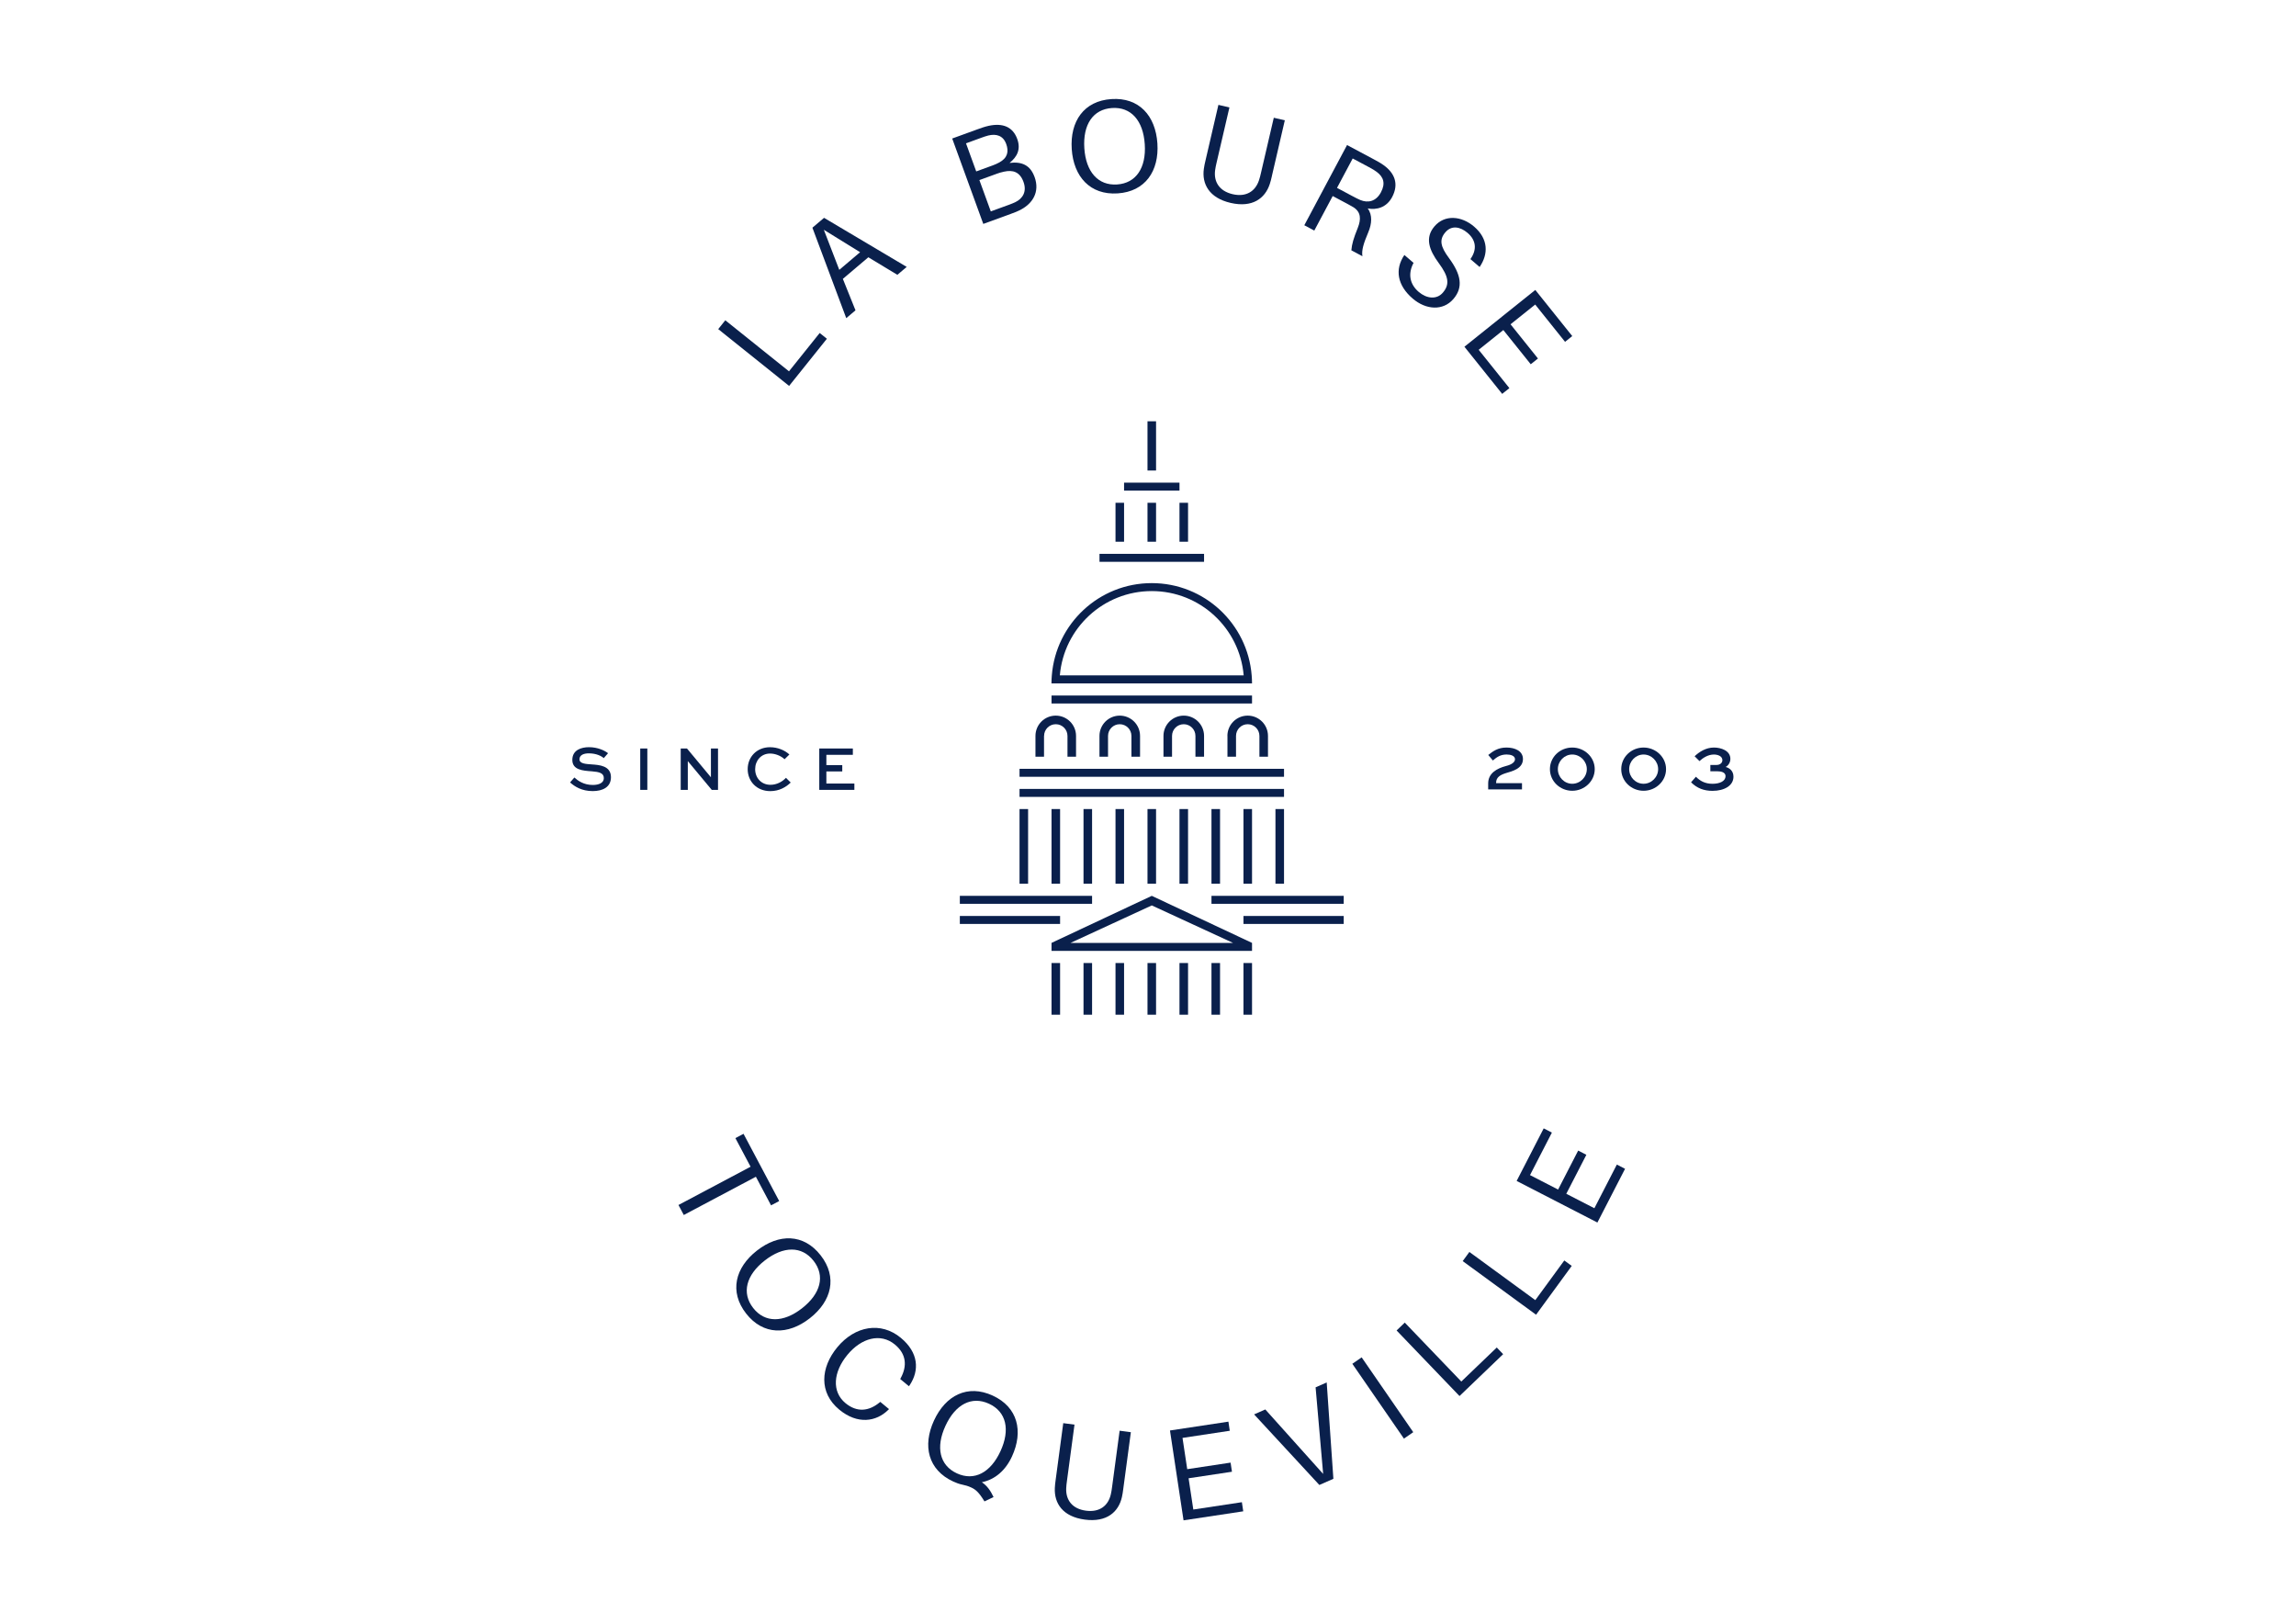 <svg xmlns="http://www.w3.org/2000/svg" id="Calque_1" data-name="Calque 1" viewBox="0 0 841.89 595.28"><defs><style>      .cls-1 {        fill: #0a204c;        stroke-width: 0px;      }    </style></defs><g><rect class="cls-1" x="455.95" y="296.61" width="3.14" height="27.38"></rect><rect class="cls-1" x="467.68" y="296.61" width="3.14" height="27.38"></rect><rect class="cls-1" x="444.22" y="296.61" width="3.14" height="27.38"></rect><rect class="cls-1" x="432.49" y="296.61" width="3.14" height="27.38"></rect><rect class="cls-1" x="420.76" y="296.61" width="3.14" height="27.38"></rect><rect class="cls-1" x="409.03" y="296.61" width="3.14" height="27.38"></rect><rect class="cls-1" x="397.3" y="296.61" width="3.14" height="27.38"></rect><rect class="cls-1" x="385.57" y="296.61" width="3.14" height="27.38"></rect><rect class="cls-1" x="373.84" y="296.61" width="3.14" height="27.38"></rect><rect class="cls-1" x="455.95" y="353.06" width="3.14" height="18.95"></rect><rect class="cls-1" x="444.22" y="353.06" width="3.14" height="18.95"></rect><rect class="cls-1" x="432.49" y="353.06" width="3.14" height="18.95"></rect><rect class="cls-1" x="420.76" y="353.06" width="3.14" height="18.95"></rect><rect class="cls-1" x="409.03" y="353.06" width="3.14" height="18.95"></rect><rect class="cls-1" x="397.3" y="353.06" width="3.14" height="18.95"></rect><rect class="cls-1" x="385.57" y="353.06" width="3.14" height="18.95"></rect><rect class="cls-1" x="373.84" y="289.23" width="96.98" height="2.92"></rect><rect class="cls-1" x="373.84" y="281.86" width="96.98" height="2.92"></rect><rect class="cls-1" x="385.57" y="254.99" width="73.52" height="2.92"></rect><rect class="cls-1" x="432.49" y="184.33" width="3.14" height="14.27"></rect><rect class="cls-1" x="420.76" y="184.33" width="3.14" height="14.27"></rect><rect class="cls-1" x="409.03" y="184.33" width="3.14" height="14.27"></rect><rect class="cls-1" x="420.76" y="154.45" width="3.14" height="18.05"></rect><rect class="cls-1" x="412.17" y="176.95" width="20.32" height="2.92"></rect><polygon class="cls-1" points="435.63 205.97 441.5 205.97 441.5 203.05 403.16 203.05 403.16 205.97 409.03 205.97 435.63 205.97"></polygon><path class="cls-1" d="M385.57,345.68v2.92h73.52v-2.92l-36.76-17.25-36.76,17.25ZM392.55,345.68l29.78-13.74,29.78,13.74h-59.57Z"></path><rect class="cls-1" x="455.95" y="335.81" width="36.76" height="2.92"></rect><rect class="cls-1" x="444.22" y="328.43" width="48.49" height="2.92"></rect><rect class="cls-1" x="351.95" y="335.81" width="36.76" height="2.92"></rect><rect class="cls-1" x="351.95" y="328.43" width="48.49" height="2.92"></rect><path class="cls-1" d="M382.84,269.8c0-2.37,1.92-4.29,4.29-4.29s4.29,1.92,4.29,4.29v7.61h3.14v-7.61h0c0-4.11-3.33-7.44-7.44-7.44s-7.44,3.33-7.44,7.44v7.61h3.14v-7.61Z"></path><path class="cls-1" d="M418.03,277.41v-7.61h0c0-4.11-3.33-7.44-7.44-7.44s-7.44,3.33-7.44,7.44v7.61h3.14v-7.61h0c0-2.37,1.92-4.29,4.29-4.29s4.29,1.92,4.29,4.29v7.61h3.14Z"></path><path class="cls-1" d="M441.5,277.41v-7.61c0-4.11-3.33-7.44-7.44-7.44s-7.44,3.33-7.44,7.44v7.61h3.14v-7.61c0-2.37,1.92-4.29,4.29-4.29s4.29,1.92,4.29,4.29v7.61h3.14Z"></path><path class="cls-1" d="M450.08,269.8v7.61h3.14v-7.61c0-2.37,1.92-4.29,4.29-4.29s4.29,1.92,4.29,4.29v7.61h3.14v-7.61c0-4.11-3.33-7.44-7.44-7.44s-7.44,3.33-7.44,7.44Z"></path><polygon class="cls-1" points="422.33 223.78 422.33 223.78 422.33 223.78 422.33 223.78"></polygon><path class="cls-1" d="M456.17,250.54h2.92c0-.99-.05-1.96-.13-2.92-1.49-18.93-17.32-33.84-36.64-33.84s-35.14,14.9-36.64,33.84c-.08.97-.13,1.94-.13,2.92h70.6ZM422.33,216.7c17.7,0,32.22,13.6,33.7,30.91h-67.41c1.48-17.32,16-30.91,33.7-30.91Z"></path></g><g><g><path class="cls-1" d="M221.41,277.96c-.84-.77-2.72-1.77-5.51-1.77-1.81,0-3.42.58-3.42,2.18s2.25,1.72,4.55,1.88c2.72.19,6.99.47,6.99,4.69,0,3.67-3.07,5.09-6.69,5.09-4,0-6.6-1.65-8.3-3.18l1.58-1.81c1.23,1.12,3.37,2.74,6.76,2.74,2.25,0,4.04-.77,4.04-2.49,0-1.91-1.74-2.3-4.39-2.51-3.35-.23-7.16-.51-7.16-4.18s3.32-4.67,6.11-4.67c3.21,0,5.79,1.25,6.99,2.21l-1.58,1.81Z"></path><path class="cls-1" d="M234.76,289.58v-15.17h2.6v15.17h-2.6Z"></path><path class="cls-1" d="M263.28,274.41v15.17h-2.3l-8.76-10.53h-.02v10.53h-2.6v-15.17h2.3l8.76,10.53h.02v-10.53h2.6Z"></path><path class="cls-1" d="M289.94,286.88c-1.63,1.63-4.18,3.16-7.48,3.16-5,0-8.3-3.6-8.3-8.06s3.32-8.04,8.18-8.04c2.77,0,5.41,1.09,7.11,2.67l-1.77,1.74c-1.35-1.28-3.44-2.09-5.3-2.09-3.32,0-5.48,2.6-5.48,5.74s2.21,5.72,5.6,5.72c2.37,0,4.39-1.16,5.69-2.56l1.74,1.72Z"></path><path class="cls-1" d="M308.84,282.82h-5.83v4.44h10.27v2.32h-12.87v-15.17h12.31v2.32h-9.71v3.77h5.83v2.32Z"></path></g><g><path class="cls-1" d="M545.72,276.78c1.75-1.39,3.56-2.72,6.67-2.72s6.04,1.26,6.04,4.21c0,3.61-4.08,4.5-6.2,5.15-1.99.63-3.64,1.47-3.64,3.53v.16h9.49v2.3h-12.4v-2.2c0-3.72,3.16-5.47,6.46-6.36.71-.18,3.37-.86,3.37-2.51,0-1.26-1.57-1.73-3.06-1.73-2.28,0-3.66.99-5.05,2.2l-1.7-2.04Z"></path><path class="cls-1" d="M576.51,274.06c4.47,0,8.24,3.5,8.24,7.92s-3.77,7.93-8.24,7.93-8.19-3.48-8.19-7.93,3.71-7.92,8.19-7.92ZM576.51,287.34c2.9,0,5.34-2.43,5.34-5.36s-2.43-5.36-5.34-5.36-5.28,2.43-5.28,5.36,2.35,5.36,5.28,5.36Z"></path><path class="cls-1" d="M602.66,274.06c4.47,0,8.24,3.5,8.24,7.92s-3.77,7.93-8.24,7.93-8.19-3.48-8.19-7.93,3.71-7.92,8.19-7.92ZM602.66,287.34c2.9,0,5.34-2.43,5.34-5.36s-2.43-5.36-5.34-5.36-5.28,2.43-5.28,5.36,2.35,5.36,5.28,5.36Z"></path><path class="cls-1" d="M627.14,280.44h2.33c1.12,0,2.09-.68,2.09-1.73,0-1.54-1.73-2.09-3.14-2.09-2.04,0-3.95,1.18-5.26,2.41l-1.78-1.78c1.7-1.6,4.11-3.19,7.09-3.19,2.54,0,6.02,1.1,6.02,4.16,0,1.54-1.02,2.64-1.75,2.96,1.1.26,2.88,1.2,2.88,3.56,0,3.35-3.43,5.2-7.69,5.2-3.14,0-5.7-.97-7.85-3.14l1.78-2.04c1.44,1.49,3.3,2.59,6.07,2.59s4.79-1.02,4.79-2.8c0-1.49-1.78-1.78-2.93-1.78h-2.64v-2.33Z"></path></g></g><g><g><path class="cls-1" d="M303.2,124.19l-13.85,17.29-25.99-20.82,2.59-3.24,23.35,18.71,11.26-14.05,2.64,2.11Z"></path><path class="cls-1" d="M309.06,102.25l4.63,11.52-3.39,2.87-12.41-33.16,4.27-3.62,30.31,17.99-3.43,2.9-10.64-6.43-9.36,7.93ZM315.38,92.46l-13.3-8.22,5.67,14.69,7.62-6.46Z"></path><path class="cls-1" d="M379.34,64.82c2.08,5.72-.91,9.79-4.81,11.92-1.46.79-2.46,1.15-3.91,1.68l-10.07,3.67-11.4-31.31,9.21-3.35c1.5-.54,2.59-.94,4.15-1.3,5.19-1.12,8.87.37,10.49,4.82,1.37,3.77,0,6.52-2.82,8.78,4.48-.55,7.58.79,9.15,5.1ZM357.97,62.84l6.03-2.2c.82-.3,1.57-.62,2.43-1.09,3.04-1.67,3.53-4.01,2.52-6.77-1.12-3.09-3.65-3.81-6.58-3.1-.85.21-1.8.55-2.53.82l-5.63,2.05,3.75,10.3ZM375.32,66.75c-1.4-3.86-4-4.5-7.15-3.82-1.09.24-1.84.46-2.56.73l-6.49,2.36,4.18,11.48,6.76-2.46c.73-.26,1.57-.62,2.14-.88,2.9-1.36,4.35-4,3.11-7.4Z"></path><path class="cls-1" d="M424.39,52.57c.67,10.12-4.44,17.66-14.56,18.33-10.11.67-16.18-6.14-16.85-16.25-.67-10.16,4.44-17.66,14.56-18.33,10.11-.67,16.17,6.09,16.85,16.25ZM419.76,52.88c-.57-8.67-5.02-13.74-12.01-13.28-6.98.46-10.72,6.08-10.15,14.75.57,8.62,5.02,13.74,12.01,13.28,6.98-.46,10.72-6.13,10.15-14.75Z"></path><path class="cls-1" d="M466.37,64.57c-.24,1.04-.46,1.98-.77,2.89-1.73,5.3-6.4,8.77-14.35,6.93s-10.61-7.03-9.82-12.54c.12-.96.34-1.9.58-2.94l4.75-20.46,4.04.94-4.67,20.08c-.24,1.03-.47,2.02-.57,2.89-.57,4.18,1.44,7.67,6.42,8.83,4.98,1.16,8.33-1.09,9.66-5.09.29-.82.52-1.81.76-2.85l4.67-20.08,4.04.94-4.75,20.46Z"></path><path class="cls-1" d="M499.56,93.93l-4.05-2.16c.19-2.31.81-4.39,2.35-8.21,1.27-3.21,1.19-5.82-1.59-7.58-.66-.41-1.38-.79-2.06-1.16l-5.54-2.95-6.75,12.66-3.66-1.95,15.67-29.4,9.63,5.13c1.49.8,2.51,1.34,3.74,2.21,3.97,2.83,5.78,6.81,3.15,11.75-2.07,3.88-5.76,4.75-8.94,4.15,1.79,2.38,1.51,5.68.2,8.75-1.7,4.02-2.5,6.54-2.15,8.76ZM495.88,71.88c1.32.7,2.05,1.09,2.9,1.44,2.86,1.2,5.8.52,7.57-2.81,1.75-3.28.97-5.61-1.53-7.49-.74-.56-1.53-1.03-2.85-1.74l-5.97-3.18-5.75,10.78,5.62,3Z"></path><path class="cls-1" d="M542.54,97.88l-3.37-2.89c2.44-3.44,2.14-6.88-1.05-9.61-2.68-2.29-5.87-2.87-8.13-.23-2.36,2.75-1.79,5.27,1.31,9.45,4.47,6.06,5.31,10.72,1.63,15.01-3.8,4.43-10.07,4.02-14.94-.16-5.57-4.78-6.67-10.62-3.04-15.97l3.37,2.89c-2.13,3.96-1.42,7.82,1.88,10.64,2.9,2.48,6.59,2.92,8.86.28,2.64-3.08,2.08-5.98-1.48-10.81-3.59-4.86-5.17-9.33-1.58-13.51,3.74-4.36,9.87-3.87,14.53.12,5.24,4.5,5.26,10.04,2.02,14.78Z"></path><path class="cls-1" d="M550.82,144.41l-13.85-17.29,25.99-20.82,13.55,16.91-2.64,2.11-10.95-13.67-9.04,7.24,10.05,12.54-2.64,2.11-10.05-12.54-9.04,7.24,11.26,14.05-2.64,2.11Z"></path></g><g><path class="cls-1" d="M277.17,431.41l-26.44,14.03-1.95-3.67,26.44-14.03-5.57-10.49,2.98-1.58,13.08,24.65-2.98,1.58-5.57-10.49Z"></path><path class="cls-1" d="M296.93,483.3c-7.99,6.24-17.11,6.25-23.35-1.74-6.24-7.99-4.02-16.84,3.98-23.08,8.03-6.27,17.11-6.25,23.35,1.74,6.24,7.99,4.05,16.81-3.98,23.08ZM294.08,479.64c6.85-5.35,8.55-11.88,4.24-17.4-4.31-5.52-11.06-5.46-17.91-.11-6.81,5.32-8.55,11.88-4.24,17.4,4.31,5.52,11.1,5.43,17.91.11Z"></path><path class="cls-1" d="M333.56,507.82l-.27.4-3.2-2.65.23-.43c2.3-4.3,2.1-8.67-2.18-12.21-5.25-4.34-12.27-2.44-17.41,3.77-5.23,6.32-5.79,13.51-.73,17.7,4.28,3.54,8.61,2.93,12.4-.14l.38-.31,3.2,2.65-.34.34c-4.33,4.25-11.15,5.44-17.92-.16-7.48-6.19-6.9-15.37-.68-22.88,6.47-7.81,15.98-9.47,23.27-3.43,6.51,5.39,6.89,11.9,3.25,17.36Z"></path><path class="cls-1" d="M364.32,548.84l-3.34,1.6c-2.05-3.39-3.3-4.39-4.83-5.09-1.23-.57-2.03-.78-3.38-1.08-1.07-.22-2.11-.6-3.26-1.13-9.21-4.24-11.29-13.12-7.05-22.33,4.26-9.26,12.34-13.41,21.55-9.16,9.21,4.24,11.31,13.08,7.05,22.33-2.34,5.09-6.23,8.46-11.04,9.43,1.88,1.24,3.17,3.05,4.3,5.44ZM350.88,540.16c6.36,2.93,12.35-.27,15.97-8.12,3.64-7.9,2.15-14.48-4.21-17.41-6.36-2.93-12.33.22-15.97,8.12-3.62,7.85-2.15,14.48,4.21,17.41Z"></path><path class="cls-1" d="M411.87,545.9c-.14,1.05-.27,2.01-.49,2.95-1.22,5.44-5.54,9.34-13.63,8.26-8.09-1.08-11.23-5.99-10.97-11.56.03-.97.16-1.93.3-2.98l2.79-20.82,4.12.55-2.74,20.43c-.14,1.05-.28,2.06-.3,2.93-.17,4.21,2.16,7.5,7.23,8.18,5.07.68,8.19-1.87,9.13-5.98.21-.85.35-1.85.49-2.91l2.74-20.43,4.12.55-2.79,20.82Z"></path><path class="cls-1" d="M455.89,554.07l-21.91,3.31-4.98-32.94,21.43-3.24.5,3.34-17.33,2.62,1.73,11.46,15.9-2.4.5,3.34-15.9,2.4,1.73,11.46,17.81-2.69.5,3.34Z"></path><path class="cls-1" d="M483.78,544.42l-23.93-25.88,4.11-1.81,21.21,23.64-2.77-31.75,4.07-1.79,2.45,35.32-5.13,2.26Z"></path><path class="cls-1" d="M514.79,527.42l-18.92-27.43,3.42-2.36,18.92,27.43-3.42,2.36Z"></path><path class="cls-1" d="M551.16,496.47l-15.99,15.34-23.07-24.04,3-2.88,20.73,21.6,13-12.47,2.34,2.44Z"></path><path class="cls-1" d="M576.32,464.1l-13.08,17.9-26.9-19.66,2.45-3.35,24.17,17.66,10.63-14.54,2.73,1.99Z"></path><path class="cls-1" d="M595.87,428.5l-10.14,19.7-29.61-15.25,9.92-19.27,3,1.55-8.02,15.58,10.3,5.3,7.36-14.29,3,1.55-7.36,14.29,10.3,5.3,8.24-16.01,3,1.55Z"></path></g></g></svg>